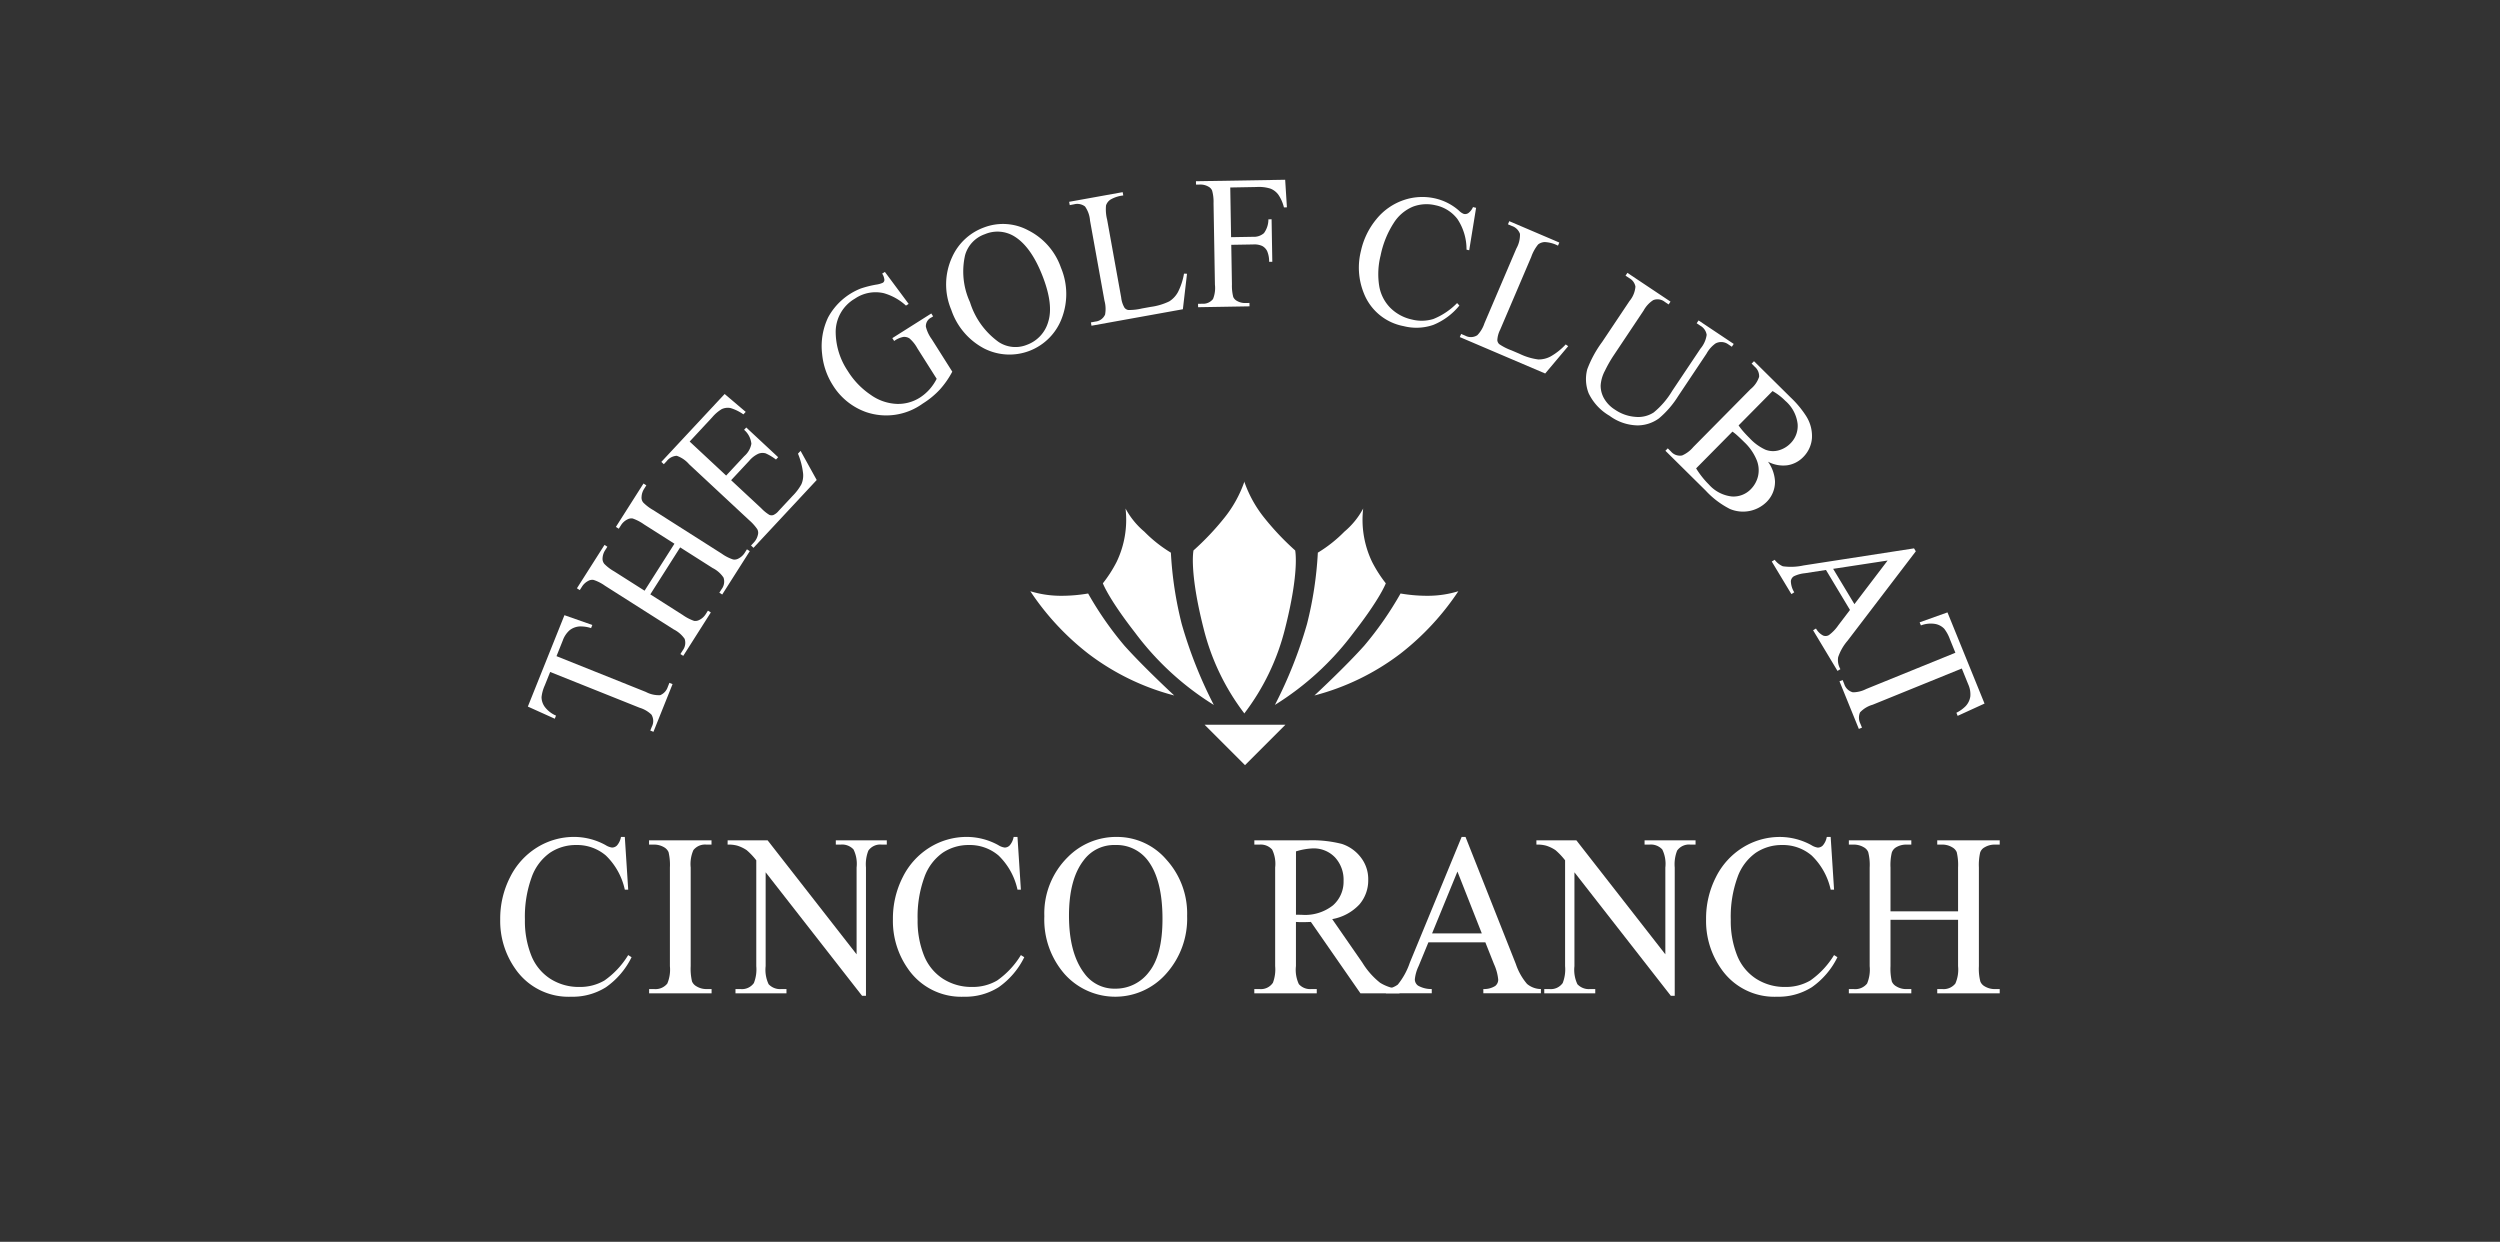 <svg xmlns="http://www.w3.org/2000/svg" xmlns:xlink="http://www.w3.org/1999/xlink" width="301.92" height="149.973" viewBox="0 0 301.92 149.973">
  <rect x="0" y="0" width="301.92" height="149.973" fill="#333333" stroke="none"/>
  <defs>
    <clipPath id="clip-path">
      <rect id="Rectangle_17943" data-name="Rectangle 17943" width="301.92" height="149.973" transform="translate(299 1084.772)" fill="#fff"/>
    </clipPath>
    <clipPath id="clip-path-2">
      <rect id="Rectangle_17942" data-name="Rectangle 17942" width="181.08" height="98.663" fill="#fff"/>
    </clipPath>
  </defs>
  <g id="Golf_Club_at_Cinco_Ranch" data-name="Golf Club at  Cinco Ranch" transform="translate(-299 -1084.771)" clip-path="url(#clip-path)">
    <g id="Group_34876" data-name="Group 34876" transform="translate(359.42 1106.48)">
      <g id="Group_34875" data-name="Group 34875" transform="translate(0 0)">
        <g id="Group_34874" data-name="Group 34874" clip-path="url(#clip-path-2)">
          <path id="Path_68877" data-name="Path 68877" d="M15.037,139.445l.41,6.364h-.41a8.127,8.127,0,0,0-2.295-4.128,5.358,5.358,0,0,0-3.573-1.261A5.613,5.613,0,0,0,6,141.354a6.124,6.124,0,0,0-2.22,2.977,13.915,13.915,0,0,0-.807,5.083,11.234,11.234,0,0,0,.768,4.346,5.967,5.967,0,0,0,2.306,2.82,6.371,6.371,0,0,0,3.509.981,5.817,5.817,0,0,0,3.011-.773,10.192,10.192,0,0,0,2.878-3.076l.409.257a9.545,9.545,0,0,1-3.093,3.624,7.542,7.542,0,0,1-4.2,1.148,7.8,7.8,0,0,1-6.771-3.4,10.014,10.014,0,0,1-1.8-5.96A10.979,10.979,0,0,1,1.184,144.3a8.819,8.819,0,0,1,3.252-3.585,8.461,8.461,0,0,1,4.519-1.273,7.934,7.934,0,0,1,3.756.984,1.96,1.96,0,0,0,.775.3.833.833,0,0,0,.612-.259,2.123,2.123,0,0,0,.476-1.024Z" transform="translate(0 -60.078)" fill="#fff"/>
          <path id="Path_68878" data-name="Path 68878" d="M39.122,158.128v.513H31.578v-.513H32.2a1.822,1.822,0,0,0,1.576-.669,4.334,4.334,0,0,0,.312-2.1V143.45a6.668,6.668,0,0,0-.162-1.855,1.255,1.255,0,0,0-.531-.587,2.369,2.369,0,0,0-1.2-.328h-.626v-.513h7.544v.513h-.635a1.792,1.792,0,0,0-1.555.669,4.192,4.192,0,0,0-.325,2.1v11.907a6.677,6.677,0,0,0,.162,1.856,1.231,1.231,0,0,0,.542.587,2.262,2.262,0,0,0,1.176.328Z" transform="translate(-13.605 -60.389)" fill="#fff"/>
          <path id="Path_68879" data-name="Path 68879" d="M48.238,140.166h4.83l10.744,13.765V143.45a3.945,3.945,0,0,0-.371-2.183,1.876,1.876,0,0,0-1.539-.588h-.6v-.513h6.158v.513h-.632a1.746,1.746,0,0,0-1.594.728,4.492,4.492,0,0,0-.289,2.043v15.491h-.471L52.829,144.025v11.331a4.058,4.058,0,0,0,.358,2.183,1.879,1.879,0,0,0,1.525.588h.631v.513H49.186v-.513H49.8a1.763,1.763,0,0,0,1.608-.728,4.5,4.5,0,0,0,.289-2.043V142.578a8.2,8.2,0,0,0-1.159-1.225,4.221,4.221,0,0,0-1.159-.552,4.068,4.068,0,0,0-1.145-.121Z" transform="translate(-20.783 -60.389)" fill="#fff"/>
          <path id="Path_68880" data-name="Path 68880" d="M98.357,139.445l.41,6.364h-.41a8.119,8.119,0,0,0-2.295-4.128,5.358,5.358,0,0,0-3.573-1.261,5.611,5.611,0,0,0-3.165.934,6.124,6.124,0,0,0-2.22,2.977,13.9,13.9,0,0,0-.808,5.083,11.222,11.222,0,0,0,.768,4.346,5.963,5.963,0,0,0,2.305,2.82,6.374,6.374,0,0,0,3.509.981,5.819,5.819,0,0,0,3.012-.773,10.206,10.206,0,0,0,2.878-3.076l.409.257a9.541,9.541,0,0,1-3.093,3.624,7.544,7.544,0,0,1-4.2,1.148,7.8,7.8,0,0,1-6.771-3.4,10.018,10.018,0,0,1-1.8-5.96A10.979,10.979,0,0,1,84.5,144.3a8.814,8.814,0,0,1,3.253-3.585,8.455,8.455,0,0,1,4.518-1.273,7.93,7.93,0,0,1,3.756.984,1.963,1.963,0,0,0,.775.3.836.836,0,0,0,.613-.259,2.123,2.123,0,0,0,.476-1.024Z" transform="translate(-35.897 -60.078)" fill="#fff"/>
          <path id="Path_68881" data-name="Path 68881" d="M124.224,139.444a7.833,7.833,0,0,1,5.945,2.73,9.671,9.671,0,0,1,2.513,6.81,9.964,9.964,0,0,1-2.534,6.981,8.2,8.2,0,0,1-12.238.068,9.989,9.989,0,0,1-2.472-7.009,9.551,9.551,0,0,1,2.861-7.171,8.205,8.205,0,0,1,5.924-2.409m-.245.976a4.552,4.552,0,0,0-3.782,1.838q-1.783,2.287-1.781,6.7,0,4.52,1.85,6.958a4.464,4.464,0,0,0,3.727,1.852,5.024,5.024,0,0,0,4.095-2.029q1.619-2.028,1.619-6.4,0-4.737-1.782-7.066a4.709,4.709,0,0,0-3.945-1.851" transform="translate(-49.735 -60.078)" fill="#fff"/>
          <path id="Path_68882" data-name="Path 68882" d="M177.521,158.642h-4.713l-5.984-8.622c-.428.019-.781.027-1.058.027-.107,0-.225,0-.354-.006s-.262-.011-.394-.021v5.338a4.067,4.067,0,0,0,.351,2.171,1.807,1.807,0,0,0,1.474.6h.689v.514H159.99v-.514h.648a1.747,1.747,0,0,0,1.6-.764,4.559,4.559,0,0,0,.27-2.007V143.451a3.936,3.936,0,0,0-.365-2.171,1.843,1.843,0,0,0-1.5-.6h-.648v-.513h6.426a14.551,14.551,0,0,1,4.141.431,4.72,4.72,0,0,1,2.258,1.585,4.265,4.265,0,0,1,.928,2.754,4.456,4.456,0,0,1-1.06,2.965,5.905,5.905,0,0,1-3.289,1.778l3.643,5.259a9.171,9.171,0,0,0,2.14,2.427,5.238,5.238,0,0,0,2.344.763Zm-12.5-9.495c.162,0,.3,0,.425.007s.218.007.291.007a5.425,5.425,0,0,0,3.764-1.153,3.8,3.8,0,0,0,1.269-2.939,3.977,3.977,0,0,0-1.026-2.836,3.543,3.543,0,0,0-2.711-1.092,7.869,7.869,0,0,0-2.01.359Z" transform="translate(-68.93 -60.389)" fill="#fff"/>
          <path id="Path_68883" data-name="Path 68883" d="M199.923,152.172h-6.876l-1.189,2.886a4.708,4.708,0,0,0-.45,1.6.942.942,0,0,0,.381.74,3.239,3.239,0,0,0,1.663.415v.513h-5.537v-.513a2.929,2.929,0,0,0,1.432-.532,8.567,8.567,0,0,0,1.458-2.66l6.256-15.181h.467l6.08,15.355a7.192,7.192,0,0,0,1.35,2.4,2.648,2.648,0,0,0,1.676.618v.513H199.68v-.513a2.529,2.529,0,0,0,1.431-.368.967.967,0,0,0,.367-.764,5.894,5.894,0,0,0-.517-1.894Zm-.427-1.078-2.943-7.47-3.063,7.47Z" transform="translate(-80.961 -60.078)" fill="#fff"/>
          <path id="Path_68884" data-name="Path 68884" d="M219.844,140.166h4.83l10.743,13.765V143.45a3.951,3.951,0,0,0-.371-2.183,1.875,1.875,0,0,0-1.538-.588h-.6v-.513h6.158v.513h-.632a1.748,1.748,0,0,0-1.594.728,4.508,4.508,0,0,0-.289,2.043v15.491h-.471l-11.641-14.915v11.331a4.066,4.066,0,0,0,.357,2.183,1.88,1.88,0,0,0,1.525.588h.632v.513h-6.158v-.513h.619a1.761,1.761,0,0,0,1.607-.728,4.494,4.494,0,0,0,.289-2.043V142.578a8.266,8.266,0,0,0-1.158-1.225,4.237,4.237,0,0,0-1.159-.552,4.075,4.075,0,0,0-1.146-.121Z" transform="translate(-94.717 -60.389)" fill="#fff"/>
          <path id="Path_68885" data-name="Path 68885" d="M270.9,139.445l.41,6.364h-.41a8.123,8.123,0,0,0-2.3-4.128,5.356,5.356,0,0,0-3.572-1.261,5.612,5.612,0,0,0-3.165.934,6.124,6.124,0,0,0-2.22,2.977,13.916,13.916,0,0,0-.807,5.083,11.233,11.233,0,0,0,.768,4.346,5.963,5.963,0,0,0,2.306,2.82,6.373,6.373,0,0,0,3.509.981,5.82,5.82,0,0,0,3.012-.773,10.2,10.2,0,0,0,2.877-3.076l.409.257a9.539,9.539,0,0,1-3.092,3.624,7.541,7.541,0,0,1-4.2,1.148,7.8,7.8,0,0,1-6.771-3.4,10.015,10.015,0,0,1-1.8-5.96,10.979,10.979,0,0,1,1.184-5.076,8.816,8.816,0,0,1,3.252-3.585,8.461,8.461,0,0,1,4.518-1.273,7.935,7.935,0,0,1,3.757.984,1.963,1.963,0,0,0,.775.3.836.836,0,0,0,.613-.259,2.133,2.133,0,0,0,.476-1.024Z" transform="translate(-110.234 -60.078)" fill="#fff"/>
          <path id="Path_68886" data-name="Path 68886" d="M291.172,148.736h8.16V143.45a6.694,6.694,0,0,0-.163-1.861,1.238,1.238,0,0,0-.544-.583,2.306,2.306,0,0,0-1.183-.326h-.625v-.513h7.544v.513h-.626a2.351,2.351,0,0,0-1.168.312,1.122,1.122,0,0,0-.571.659,6.84,6.84,0,0,0-.149,1.8v11.907a6.155,6.155,0,0,0,.176,1.856,1.163,1.163,0,0,0,.529.587,2.339,2.339,0,0,0,1.183.328h.626v.513h-7.544v-.513h.625a1.806,1.806,0,0,0,1.563-.669,4.163,4.163,0,0,0,.327-2.1v-5.594h-8.16v5.594a6.684,6.684,0,0,0,.162,1.856,1.233,1.233,0,0,0,.541.587,2.265,2.265,0,0,0,1.176.328h.635v.513h-7.544v-.513h.625a1.825,1.825,0,0,0,1.577-.669,4.336,4.336,0,0,0,.312-2.1V143.45a6.219,6.219,0,0,0-.176-1.861,1.167,1.167,0,0,0-.53-.583,2.355,2.355,0,0,0-1.183-.326h-.625v-.513h7.544v.513h-.635a2.355,2.355,0,0,0-1.176.312,1.173,1.173,0,0,0-.548.659,6.588,6.588,0,0,0-.155,1.8Z" transform="translate(-123.28 -60.389)" fill="#fff"/>
          <path id="Path_68887" data-name="Path 68887" d="M10.267,92.392l3.367,1.183-.15.375a4.164,4.164,0,0,0-1.372-.2,2.175,2.175,0,0,0-1.217.457,2.962,2.962,0,0,0-.826,1.232l-.761,1.9,10.79,4.322a3.3,3.3,0,0,0,1.739.389,1.628,1.628,0,0,0,.915-1.011l.191-.478.381.153-2.309,5.764-.381-.153.19-.474a1.487,1.487,0,0,0-.051-1.451,3.542,3.542,0,0,0-1.439-.834L8.543,99.248l-.653,1.63a4.623,4.623,0,0,0-.389,1.4,2.018,2.018,0,0,0,.4,1.2,3.361,3.361,0,0,0,1.348,1.043l-.15.375-3.252-1.468Z" transform="translate(-2.52 -39.806)" fill="#fff"/>
          <path id="Path_68888" data-name="Path 68888" d="M24.429,77.4l3.607-5.673-3.681-2.34a5.5,5.5,0,0,0-1.367-.709,1.023,1.023,0,0,0-.647.121,1.906,1.906,0,0,0-.752.681l-.277.436-.347-.22,3.332-5.24.346.221-.277.436a1.949,1.949,0,0,0-.3.953.922.922,0,0,0,.205.689,5.585,5.585,0,0,0,1.185.9l8.293,5.273a5.076,5.076,0,0,0,1.369.7.959.959,0,0,0,.644-.11,1.946,1.946,0,0,0,.752-.68l.277-.437.346.22-3.332,5.24-.347-.22.278-.437a1.492,1.492,0,0,0,.228-1.386,3.435,3.435,0,0,0-1.317-1.157l-3.919-2.492-3.607,5.673,3.919,2.492a5.511,5.511,0,0,0,1.363.708,1.017,1.017,0,0,0,.648-.117,1.888,1.888,0,0,0,.75-.676l.281-.443.347.22L29.1,85.269l-.346-.22.277-.436a1.51,1.51,0,0,0,.235-1.4A3.573,3.573,0,0,0,27.94,82.07L19.647,76.8a5.079,5.079,0,0,0-1.372-.7.963.963,0,0,0-.642.112,1.95,1.95,0,0,0-.751.68l-.278.437-.346-.221,3.331-5.239.347.22-.282.443a1.959,1.959,0,0,0-.3.958.964.964,0,0,0,.216.674,5.376,5.376,0,0,0,1.182.9Z" transform="translate(-7.005 -27.771)" fill="#fff"/>
          <path id="Path_68889" data-name="Path 68889" d="M37.593,51.2,42,55.308l2.187-2.347a2.574,2.574,0,0,0,.859-1.49,2.53,2.53,0,0,0-.88-1.687l.262-.281L48.28,53.09l-.263.281a6.347,6.347,0,0,0-1.246-.744,1.365,1.365,0,0,0-.882.046,3.171,3.171,0,0,0-1.1.849L42.6,55.868l3.67,3.421a4.7,4.7,0,0,0,.96.772.715.715,0,0,0,.46.017,1.709,1.709,0,0,0,.644-.5l1.67-1.792a6.34,6.34,0,0,0,1.084-1.428,2.662,2.662,0,0,0,.208-1.266,8.766,8.766,0,0,0-.622-2.429l.315-.338,1.947,3.519-7.634,8.192-.3-.279.347-.372a1.974,1.974,0,0,0,.479-.9.909.909,0,0,0-.077-.713,5.845,5.845,0,0,0-1-1.1l-7.228-6.734a3.488,3.488,0,0,0-1.489-1.018,1.656,1.656,0,0,0-1.215.645l-.346.372-.3-.28,7.644-8.2,2.546,2.161-.281.3a5.392,5.392,0,0,0-1.554-.763,1.741,1.741,0,0,0-1.06.128,4.626,4.626,0,0,0-1.153.989Z" transform="translate(-14.724 -19.584)" fill="#fff"/>
          <path id="Path_68890" data-name="Path 68890" d="M75.828,19.553,78.7,23.416l-.325.206a6.674,6.674,0,0,0-2.676-1.5,4.418,4.418,0,0,0-3.49.659,4.654,4.654,0,0,0-2.32,4.177,8.511,8.511,0,0,0,1.441,4.532A9.526,9.526,0,0,0,74.118,34.4,5.816,5.816,0,0,0,77.3,35.494a4.9,4.9,0,0,0,2.7-.726,5.7,5.7,0,0,0,1.195-1.005,6.027,6.027,0,0,0,.889-1.3l-2.338-3.694a4.253,4.253,0,0,0-.946-1.183,1.171,1.171,0,0,0-.724-.183,2.808,2.808,0,0,0-1.128.493l-.22-.347,4.706-2.976.219.347-.226.143a1.158,1.158,0,0,0-.648,1.1,4.21,4.21,0,0,0,.7,1.5L83.968,31.6a10.619,10.619,0,0,1-1.5,2.157A10.1,10.1,0,0,1,80.4,35.455a7.524,7.524,0,0,1-6.882,1.013,7.78,7.78,0,0,1-3.989-3.254,8.5,8.5,0,0,1-1.279-3.738,8.058,8.058,0,0,1,.728-4.437,7.678,7.678,0,0,1,3.934-3.48,12.542,12.542,0,0,1,1.867-.471,2.878,2.878,0,0,0,.808-.229.41.41,0,0,0,.182-.351,1.632,1.632,0,0,0-.269-.749Z" transform="translate(-29.383 -8.424)" fill="#fff"/>
          <path id="Path_68891" data-name="Path 68891" d="M99.164,9.8a6.438,6.438,0,0,1,5.372.357,7.957,7.957,0,0,1,3.928,4.5,8.2,8.2,0,0,1,.1,6.111,6.745,6.745,0,0,1-9.391,3.638,8.228,8.228,0,0,1-3.955-4.666,7.864,7.864,0,0,1,.1-6.354A6.75,6.75,0,0,1,99.164,9.8m.1.815a3.76,3.76,0,0,0-2.376,2.525,8.845,8.845,0,0,0,.591,5.682,9.316,9.316,0,0,0,3.467,4.813,3.683,3.683,0,0,0,3.416.331,4.147,4.147,0,0,0,2.562-2.764q.652-2.037-.629-5.4-1.39-3.646-3.447-4.918a3.887,3.887,0,0,0-3.585-.267" transform="translate(-40.755 -4.037)" fill="#fff"/>
          <path id="Path_68892" data-name="Path 68892" d="M134.563,12.461l.368.014-.5,4.288-11.035,1.99-.073-.4.53-.1a1.43,1.43,0,0,0,1.183-.85,3.768,3.768,0,0,0-.073-1.67l-1.744-9.671a3.358,3.358,0,0,0-.605-1.709,1.537,1.537,0,0,0-1.315-.265l-.53.1-.073-.4,6.465-1.166.073.4a3.887,3.887,0,0,0-1.558.507,1.351,1.351,0,0,0-.525.694,4.953,4.953,0,0,0,.131,1.706l1.7,9.423a3.112,3.112,0,0,0,.4,1.229.75.75,0,0,0,.448.273,6.67,6.67,0,0,0,1.663-.186l1.036-.187a7.362,7.362,0,0,0,2.26-.669,3.051,3.051,0,0,0,1.045-1.115,7.667,7.667,0,0,0,.732-2.229" transform="translate(-51.998 -1.125)" fill="#fff"/>
          <path id="Path_68893" data-name="Path 68893" d="M151.75.934l.1,6,2.643-.045a1.832,1.832,0,0,0,1.33-.447,2.82,2.82,0,0,0,.534-1.663l.384-.006.087,5.131-.385.006a3.148,3.148,0,0,0-.241-1.3A1.415,1.415,0,0,0,155.614,8a2.307,2.307,0,0,0-1.1-.188l-2.643.045.081,4.772a5.507,5.507,0,0,0,.159,1.528,1.016,1.016,0,0,0,.453.476,1.918,1.918,0,0,0,.982.253l.522-.009.007.41-6.209.105-.007-.41.516-.009a1.508,1.508,0,0,0,1.294-.574,3.565,3.565,0,0,0,.229-1.737l-.167-9.826a5.074,5.074,0,0,0-.172-1.528.959.959,0,0,0-.446-.476,1.906,1.906,0,0,0-.982-.253l-.517.009-.007-.41L158.381,0l.211,3.332-.36.006a4.68,4.68,0,0,0-.688-1.554,2.194,2.194,0,0,0-.927-.709,4.612,4.612,0,0,0-1.673-.2Z" transform="translate(-63.594)" fill="#fff"/>
          <path id="Path_68894" data-name="Path 68894" d="M196.336,4.965l-.832,5.126-.324-.074a6.6,6.6,0,0,0-1.1-3.7,4.464,4.464,0,0,0-2.645-1.659,4.649,4.649,0,0,0-2.718.165A5.03,5.03,0,0,0,186.387,6.8a11.374,11.374,0,0,0-1.583,3.922,9.188,9.188,0,0,0-.178,3.623,4.908,4.908,0,0,0,1.335,2.684,5.282,5.282,0,0,0,2.641,1.431,4.814,4.814,0,0,0,2.565-.064,8.373,8.373,0,0,0,2.875-1.929l.277.3a7.853,7.853,0,0,1-3.148,2.338,6.222,6.222,0,0,1-3.581.15,6.423,6.423,0,0,1-4.811-3.974,8.241,8.241,0,0,1-.349-5.112,9.036,9.036,0,0,1,1.883-3.855,7.257,7.257,0,0,1,3.271-2.279,6.965,6.965,0,0,1,3.862-.191,6.559,6.559,0,0,1,2.837,1.476,1.625,1.625,0,0,0,.568.382.691.691,0,0,0,.539-.094,1.735,1.735,0,0,0,.57-.731Z" transform="translate(-78.491 -1.577)" fill="#fff"/>
          <path id="Path_68895" data-name="Path 68895" d="M216.384,23.673l.3.213-2.778,3.3-10.312-4.4.162-.378.5.212a1.428,1.428,0,0,0,1.455-.061,3.747,3.747,0,0,0,.857-1.435l3.859-9.039a3.342,3.342,0,0,0,.433-1.76,1.537,1.537,0,0,0-.952-.945l-.5-.212.162-.378,6.041,2.58-.161.377a3.881,3.881,0,0,0-1.58-.433,1.342,1.342,0,0,0-.821.291,4.978,4.978,0,0,0-.828,1.5l-3.759,8.806a3.138,3.138,0,0,0-.338,1.248.758.758,0,0,0,.224.475,6.641,6.641,0,0,0,1.493.759l.969.414a7.313,7.313,0,0,0,2.254.682,3.04,3.04,0,0,0,1.487-.357,7.627,7.627,0,0,0,1.836-1.46" transform="translate(-87.716 -3.788)" fill="#fff"/>
          <path id="Path_68896" data-name="Path 68896" d="M243.736,25.843l.227-.341,4.247,2.836-.228.341-.446-.3a1.455,1.455,0,0,0-1.518-.1,3.658,3.658,0,0,0-1.09,1.231l-3.417,5.117a11.359,11.359,0,0,1-2.326,2.7,4.4,4.4,0,0,1-2.611.851,5.849,5.849,0,0,1-3.364-1.163,6.274,6.274,0,0,1-2.522-2.72,4.663,4.663,0,0,1-.164-2.9,13.632,13.632,0,0,1,1.8-3.3l3.3-4.936a3.108,3.108,0,0,0,.717-1.739,1.469,1.469,0,0,0-.742-1.024l-.456-.3.228-.341,5.206,3.476-.227.341-.466-.311a1.4,1.4,0,0,0-1.393-.212,3.466,3.466,0,0,0-1.16,1.254l-3.671,5.5a15.689,15.689,0,0,0-1,1.768,4.386,4.386,0,0,0-.521,1.791,3.131,3.131,0,0,0,.392,1.526,3.877,3.877,0,0,0,1.33,1.385,5,5,0,0,0,2.479.875,3.439,3.439,0,0,0,2.2-.528A9.965,9.965,0,0,0,240.787,34L244.2,28.9a3.262,3.262,0,0,0,.742-1.656,1.526,1.526,0,0,0-.757-1.1Z" transform="translate(-99.252 -8.513)" fill="#fff"/>
          <path id="Path_68897" data-name="Path 68897" d="M259.609,50.632a4.518,4.518,0,0,1,.846,2.353,3.424,3.424,0,0,1-1.036,2.532,4.054,4.054,0,0,1-4.416.823,10.383,10.383,0,0,1-2.923-2.217l-4.861-4.808.289-.291.386.383a1.414,1.414,0,0,0,1.345.475,3.69,3.69,0,0,0,1.352-1.019l6.91-6.988a3.2,3.2,0,0,0,1.036-1.49,1.492,1.492,0,0,0-.521-1.212l-.386-.383.289-.292,4.448,4.4a11.851,11.851,0,0,1,1.812,2.17,4.48,4.48,0,0,1,.737,2.739,3.6,3.6,0,0,1-1.056,2.272,3.36,3.36,0,0,1-1.91.987,3.89,3.89,0,0,1-2.342-.433m-8.679.808a10.371,10.371,0,0,0,1.539,1.948,4.331,4.331,0,0,0,2.76,1.444,2.913,2.913,0,0,0,2.318-.889,3.315,3.315,0,0,0,.858-1.552,3.246,3.246,0,0,0-.175-1.988,6.214,6.214,0,0,0-1.5-2.147q-.47-.466-.822-.782a5.38,5.38,0,0,0-.59-.472Zm5.129-5.187a7.929,7.929,0,0,0,.56.719q.335.388.767.813a5.993,5.993,0,0,0,1.916,1.4,2.523,2.523,0,0,0,1.611.075,3.162,3.162,0,0,0,1.412-.84,2.959,2.959,0,0,0,.864-2.341,4.352,4.352,0,0,0-1.492-2.8,6.894,6.894,0,0,0-1.537-1.174Z" transform="translate(-106.512 -16.586)" fill="#fff"/>
          <path id="Path_68898" data-name="Path 68898" d="M279.233,85.647l-2.9-4.828-2.548.394a3.917,3.917,0,0,0-1.328.367.782.782,0,0,0-.364.586,2.662,2.662,0,0,0,.411,1.351l-.351.212L269.787,79.8l.352-.211a2.407,2.407,0,0,0,.984.784,7.113,7.113,0,0,0,2.5-.1l13.345-2.064.215.356-8.251,10.81a5.941,5.941,0,0,0-1.128,1.976,2.167,2.167,0,0,0,.273,1.447l-.352.211L274.777,88.1l.352-.212a2.069,2.069,0,0,0,.869.854.8.8,0,0,0,.7-.065,4.881,4.881,0,0,0,1.12-1.172Zm.535-.7,4.01-5.268L277.2,80.683Z" transform="translate(-116.234 -33.694)" fill="#fff"/>
          <path id="Path_68899" data-name="Path 68899" d="M301.673,102.814l-3.245,1.484-.153-.374a4.193,4.193,0,0,0,1.126-.809,2.185,2.185,0,0,0,.558-1.174,2.955,2.955,0,0,0-.261-1.462l-.77-1.9-10.769,4.376a3.306,3.306,0,0,0-1.522.927,1.625,1.625,0,0,0,.043,1.363l.193.476-.38.155-2.338-5.753.38-.154.192.474a1.49,1.49,0,0,0,1.043,1.01,3.56,3.56,0,0,0,1.615-.4l10.768-4.376-.661-1.627a4.617,4.617,0,0,0-.688-1.275,2.016,2.016,0,0,0-1.122-.583,3.352,3.352,0,0,0-1.693.184l-.153-.374,3.361-1.2Z" transform="translate(-122.425 -39.554)" fill="#fff"/>
          <path id="Path_68900" data-name="Path 68900" d="M141.242,93.472a34.546,34.546,0,0,1-9.5-8.723c-3.244-4.17-3.888-5.961-3.888-5.961a15.682,15.682,0,0,0,1.663-2.589,11.737,11.737,0,0,0,1.074-6.444,9.533,9.533,0,0,0,2.277,2.8,16.281,16.281,0,0,0,3.2,2.532,44.458,44.458,0,0,0,1.31,8.617,53.346,53.346,0,0,0,3.87,9.763" transform="translate(-55.083 -30.053)" fill="#fff"/>
          <path id="Path_68901" data-name="Path 68901" d="M112.464,87.307a31.815,31.815,0,0,0,6.98,7.527,29.359,29.359,0,0,0,10.4,5.064s-3.7-3.422-6.021-6.022a40.947,40.947,0,0,1-4.379-6.295,18.905,18.905,0,0,1-3.558.274,12.545,12.545,0,0,1-3.421-.548" transform="translate(-48.454 -37.615)" fill="#fff"/>
          <path id="Path_68902" data-name="Path 68902" d="M153.148,63.985a14.63,14.63,0,0,0,2.387,4.356,32.477,32.477,0,0,0,3.771,3.992s.549,2.488-1.228,9.468a28.02,28.02,0,0,1-4.93,10.238h.038A28.024,28.024,0,0,1,148.257,81.8c-1.776-6.98-1.229-9.468-1.229-9.468a32.469,32.469,0,0,0,3.771-3.992,14.593,14.593,0,0,0,2.387-4.356Z" transform="translate(-63.311 -27.567)" fill="#fff"/>
          <path id="Path_68903" data-name="Path 68903" d="M164.369,93.472a34.566,34.566,0,0,0,9.5-8.723c3.243-4.17,3.887-5.961,3.887-5.961A15.7,15.7,0,0,1,176.1,76.2a11.737,11.737,0,0,1-1.074-6.444,9.506,9.506,0,0,1-2.277,2.8,16.292,16.292,0,0,1-3.2,2.532,44.482,44.482,0,0,1-1.309,8.617,53.371,53.371,0,0,1-3.871,9.763" transform="translate(-70.816 -30.053)" fill="#fff"/>
          <path id="Path_68904" data-name="Path 68904" d="M190.129,87.307a31.826,31.826,0,0,1-6.98,7.527,29.36,29.36,0,0,1-10.4,5.064s3.7-3.422,6.021-6.022a40.972,40.972,0,0,0,4.379-6.295,18.911,18.911,0,0,0,3.558.274,12.546,12.546,0,0,0,3.422-.548" transform="translate(-74.427 -37.615)" fill="#fff"/>
          <path id="Path_68905" data-name="Path 68905" d="M159.2,115.632l-4.883,4.884-4.883-4.883Z" transform="translate(-64.379 -49.819)" fill="#fff"/>
        </g>
      </g>
    </g>
  </g>
</svg>
